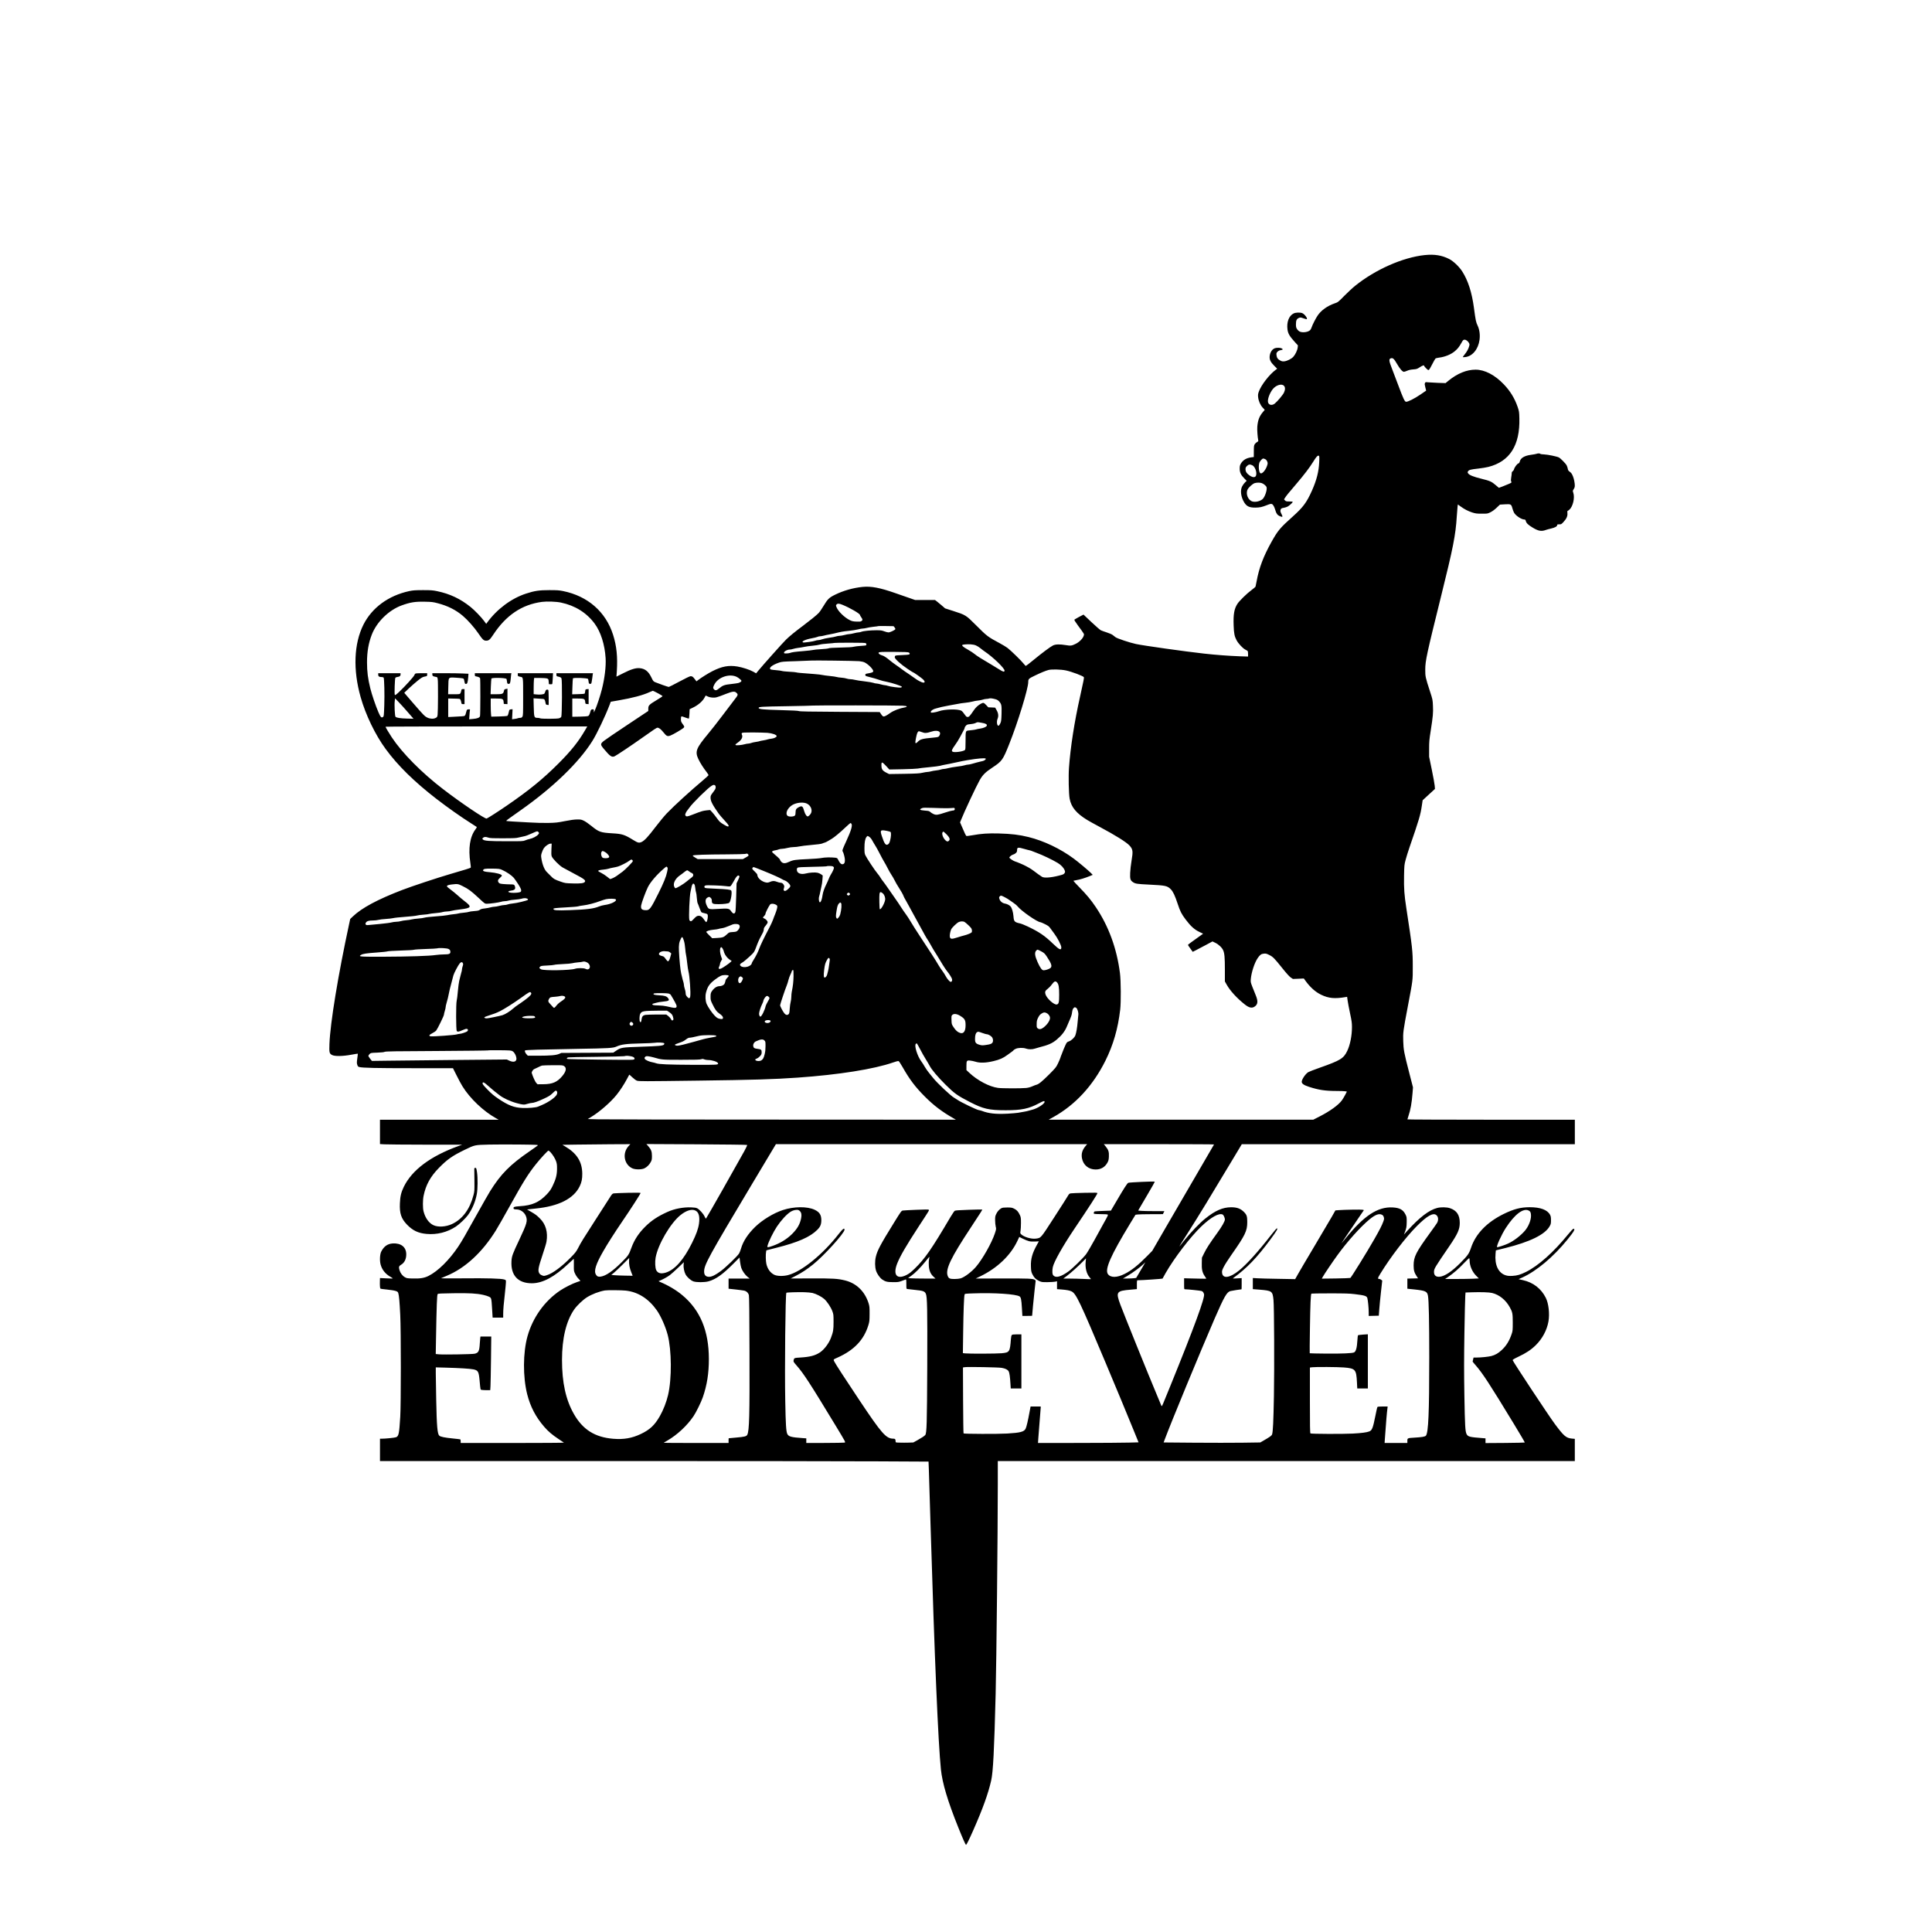 <?xml version="1.0" encoding="UTF-8" standalone="yes"?>
<svg version="1.0" xmlns="http://www.w3.org/2000/svg" width="3600pt" height="3600pt" viewBox="0 0 4500 4500" preserveAspectRatio="xMidYMid meet">
  <g transform="translate(0,4500) scale(0.1,-0.1)" fill="#000000" stroke="none">
    <path d="M33185 39059 c-509 -54 -1148 -335 -1620 -715 -60 -48 -175 -155
-255 -236 -139 -142 -148 -149 -215 -171 -176 -60 -320 -162 -405 -287 -44
-65 -122 -218 -140 -275 -7 -22 -21 -50 -32 -62 -45 -49 -177 -68 -245 -36
-19 9 -47 34 -61 56 -23 35 -27 51 -27 117 0 88 17 123 71 146 31 13 40 12
106 -11 39 -14 73 -23 76 -20 21 21 -52 119 -105 141 -47 20 -150 17 -198 -5
-112 -52 -170 -201 -147 -375 12 -94 49 -157 162 -282 l81 -89 -5 -49 c-7 -63
-54 -162 -101 -215 -45 -50 -143 -99 -210 -107 -40 -4 -59 -1 -94 18 -58 30
-83 65 -89 127 -4 45 -2 53 25 80 21 20 44 31 77 36 50 8 55 22 15 42 -30 16
-118 17 -156 2 -65 -24 -112 -99 -120 -188 -7 -77 22 -137 108 -222 l67 -67
-30 -22 c-154 -114 -344 -359 -399 -516 -17 -47 -20 -72 -15 -122 9 -90 50
-184 106 -246 l48 -52 -45 -54 c-81 -97 -116 -190 -128 -337 -6 -70 6 -244 21
-315 5 -22 1 -29 -24 -42 -17 -9 -41 -30 -54 -48 -21 -30 -23 -43 -24 -168
l-1 -135 -50 -6 c-121 -15 -200 -62 -251 -147 -22 -39 -27 -59 -27 -117 0 -89
28 -149 106 -227 l56 -57 -37 -36 c-21 -21 -51 -60 -66 -89 -52 -95 -32 -255
49 -383 56 -88 119 -117 257 -116 102 1 153 12 270 58 71 28 94 33 114 25 28
-10 56 -59 80 -140 23 -82 50 -118 102 -141 70 -31 79 -21 42 49 -23 46 -29
67 -23 91 8 36 23 46 83 55 24 4 62 16 83 27 40 20 119 94 119 110 0 5 -35 9
-78 9 -71 0 -81 3 -102 25 l-23 24 28 43 c34 52 67 92 264 323 183 215 304
374 388 510 69 113 104 151 129 141 15 -6 16 -21 11 -149 -10 -222 -60 -418
-168 -662 -126 -281 -205 -388 -455 -612 -287 -257 -339 -318 -486 -580 -188
-336 -291 -605 -348 -917 -12 -61 -23 -118 -26 -128 -3 -9 -46 -47 -97 -84
-108 -80 -279 -248 -325 -318 -75 -116 -98 -244 -88 -506 6 -183 20 -252 68
-342 42 -79 145 -189 205 -219 26 -13 51 -28 55 -34 4 -5 8 -36 8 -69 l0 -58
-192 6 c-264 10 -560 32 -828 62 -452 50 -1420 187 -1591 224 -146 31 -441
130 -477 159 -18 14 -49 38 -67 52 -19 15 -81 41 -137 59 -57 18 -119 41 -138
50 -20 10 -118 96 -219 191 l-184 174 -105 -55 c-58 -31 -107 -60 -109 -66 -2
-6 35 -65 83 -130 161 -220 149 -198 135 -243 -18 -61 -100 -144 -182 -185
-94 -47 -122 -51 -232 -32 -144 24 -242 22 -303 -9 -62 -31 -252 -173 -459
-343 -88 -73 -165 -132 -171 -132 -6 0 -31 25 -54 55 -51 66 -293 302 -371
362 -30 23 -110 72 -179 109 -288 155 -296 161 -567 432 -222 223 -234 230
-519 321 l-191 61 -78 68 c-43 37 -95 81 -117 97 l-40 30 -231 0 -232 0 -135
47 c-74 25 -220 76 -325 113 -359 126 -564 165 -765 145 -219 -22 -444 -86
-636 -180 -144 -70 -175 -101 -278 -272 -37 -64 -87 -135 -110 -158 -49 -51
-185 -161 -356 -290 -201 -150 -309 -239 -399 -325 -69 -66 -552 -607 -668
-749 l-31 -39 -65 37 c-87 48 -249 101 -372 122 -202 33 -359 4 -579 -107 -97
-49 -265 -154 -337 -210 l-37 -29 -41 54 c-45 58 -57 66 -99 66 -14 0 -130
-56 -258 -125 -128 -69 -239 -125 -247 -125 -17 0 -247 81 -315 110 -44 20
-50 27 -89 109 -68 142 -148 207 -272 218 -93 9 -203 -25 -384 -117 l-159 -80
9 127 c21 336 -5 590 -88 850 -171 535 -589 899 -1163 1016 -94 19 -143 22
-321 22 -237 0 -346 -16 -543 -81 -344 -112 -679 -363 -907 -677 l-20 -28 -50
68 c-66 90 -221 250 -314 325 -237 191 -482 307 -781 369 -101 21 -141 24
-330 24 -185 -1 -230 -4 -320 -23 -483 -105 -866 -386 -1065 -781 -222 -444
-246 -1050 -65 -1689 117 -414 340 -877 584 -1209 281 -384 663 -759 1181
-1160 258 -199 574 -422 805 -568 69 -43 129 -82 134 -86 4 -4 -8 -28 -28 -54
-132 -174 -173 -444 -120 -789 9 -54 12 -102 7 -106 -10 -10 -149 -53 -483
-150 -291 -85 -892 -284 -1112 -369 -577 -222 -940 -417 -1149 -616 l-62 -59
-24 -111 c-257 -1188 -441 -2309 -460 -2802 -7 -200 -2 -222 61 -256 62 -33
250 -30 449 7 82 15 150 26 151 24 2 -1 -4 -51 -12 -109 -13 -91 -13 -112 -1
-149 11 -35 20 -45 44 -52 75 -21 388 -28 1252 -28 l933 0 86 -171 c47 -95
108 -208 136 -252 174 -282 486 -578 778 -741 l65 -36 -1382 0 -1383 0 0 -283
0 -284 98 -6 c53 -4 484 -7 957 -8 l860 0 -95 -35 c-644 -234 -1075 -556
-1266 -949 -61 -126 -84 -222 -90 -385 -10 -231 30 -352 164 -492 133 -139
263 -201 457 -218 244 -22 481 38 683 171 83 55 219 184 281 267 98 133 176
317 207 493 21 113 23 373 5 497 -15 105 -19 114 -45 110 -16 -2 -21 -9 -19
-33 0 -16 2 -138 3 -270 2 -228 1 -245 -23 -335 -86 -328 -256 -556 -499 -670
-142 -66 -321 -78 -432 -27 -106 49 -191 167 -231 322 -20 78 -20 263 1 363
52 254 157 445 357 650 196 199 311 280 592 417 250 121 235 117 580 126 165
3 490 4 723 1 403 -5 422 -6 405 -23 -10 -9 -94 -70 -188 -134 -458 -315 -669
-528 -920 -930 -38 -60 -176 -303 -308 -540 -267 -481 -354 -631 -437 -755
-209 -311 -471 -569 -689 -678 -98 -50 -202 -66 -380 -60 -116 3 -131 6 -173
31 -57 33 -104 96 -124 165 -21 71 -13 95 39 125 77 45 120 133 119 244 -1
167 -122 263 -316 251 -119 -8 -204 -67 -266 -188 -32 -61 -40 -207 -16 -300
31 -119 107 -218 221 -284 36 -21 65 -41 65 -44 0 -2 -67 -1 -150 3 l-150 7
-2 -69 c-3 -96 2 -167 12 -177 5 -5 74 -15 154 -22 81 -8 170 -22 199 -32 46
-15 54 -22 64 -54 17 -52 30 -200 45 -508 18 -362 18 -2086 0 -2370 -24 -394
-36 -450 -96 -475 -30 -13 -246 -35 -343 -35 l-33 0 0 -260 0 -260 5213 0
c2866 0 5741 -3 6388 -7 l1176 -6 7 -186 c3 -102 22 -703 41 -1336 93 -3076
177 -5035 240 -5647 34 -325 157 -736 405 -1353 104 -259 169 -405 180 -405
12 0 72 121 173 350 217 492 343 841 413 1149 45 196 71 710 104 2016 19 773
50 3763 50 4874 l0 551 6720 0 6720 0 0 259 0 258 -67 6 c-137 13 -188 57
-403 347 -149 202 -966 1438 -977 1478 -3 13 27 31 133 82 177 83 295 161 404
268 155 153 260 350 296 553 31 177 4 421 -62 551 -108 215 -293 358 -531 411
l-103 23 85 38 c332 150 727 481 1053 884 153 188 189 252 142 252 -13 0 -55
-43 -126 -130 -341 -418 -692 -731 -981 -875 -130 -64 -204 -86 -314 -92 -71
-4 -109 -1 -151 11 -178 51 -269 241 -244 508 l7 75 212 52 c587 146 934 317
1042 512 27 48 30 63 30 139 0 68 -5 93 -22 126 -62 116 -227 177 -478 176
-205 0 -368 -43 -600 -156 -393 -193 -655 -464 -763 -790 -47 -139 -75 -178
-257 -361 -194 -193 -355 -300 -470 -312 -88 -9 -135 30 -135 110 0 77 13 98
358 603 195 286 242 391 242 543 0 181 -71 288 -227 340 -76 26 -210 28 -298
6 -190 -48 -413 -219 -699 -535 l-76 -85 21 55 c36 93 41 120 43 240 1 109 -1
118 -29 174 -56 111 -135 154 -296 163 -350 20 -669 -190 -1104 -727 -42 -52
-82 -99 -87 -105 -11 -10 218 330 413 615 l106 155 -31 8 c-32 8 -419 1 -557
-9 l-76 -6 -83 -147 c-46 -80 -228 -389 -405 -686 -177 -297 -350 -591 -385
-654 l-64 -114 -391 7 c-214 3 -436 9 -492 13 l-103 6 0 -130 0 -129 153 -12
c294 -24 307 -33 328 -239 16 -164 22 -1570 10 -2243 -11 -588 -22 -824 -42
-887 -10 -33 -46 -58 -214 -155 l-61 -35 -416 -6 c-229 -3 -735 -3 -1126 0
l-710 6 21 56 c151 407 827 2043 1166 2826 225 517 285 622 369 644 28 8 239
41 259 41 2 0 3 59 3 131 l0 130 -107 -6 c-106 -6 -107 -5 -83 12 306 221 543
466 855 888 154 209 187 266 153 264 -7 0 -69 -73 -138 -161 -294 -378 -561
-674 -740 -819 -219 -178 -384 -199 -397 -52 -4 42 1 59 41 138 25 50 103 171
172 270 328 468 374 563 374 772 0 127 -11 165 -68 225 -81 86 -166 119 -307
119 -197 -1 -370 -76 -605 -265 -120 -95 -335 -319 -469 -486 -179 -224 -183
-236 56 140 272 428 528 848 1088 1783 l178 297 3878 0 3879 0 0 285 0 285
-1950 0 c-1072 0 -1950 4 -1950 8 0 5 11 40 24 78 50 149 77 297 96 538 l10
130 -89 345 c-118 456 -132 529 -138 731 -7 199 -2 236 107 810 121 639 115
593 115 930 0 356 -8 431 -149 1352 -49 319 -59 461 -54 758 5 248 6 258 37
375 17 66 59 199 92 295 219 633 255 753 286 970 l18 121 143 132 144 132 -6
74 c-3 41 -34 210 -68 375 l-62 301 0 185 c0 164 4 212 37 420 53 341 60 415
52 580 -6 143 -7 148 -70 340 -105 323 -110 345 -109 505 0 204 35 364 364
1690 286 1151 343 1438 370 1875 6 96 14 199 18 228 l7 53 63 -46 c89 -65 174
-109 272 -141 75 -24 101 -28 220 -28 134 -1 136 -1 204 33 44 21 97 60 145
106 l76 72 117 7 c139 8 147 3 173 -91 8 -32 25 -77 37 -100 34 -69 172 -162
240 -163 23 0 29 -6 37 -38 14 -49 56 -89 161 -152 134 -81 204 -92 312 -51
15 6 69 20 119 32 93 22 139 49 139 83 0 12 11 15 46 14 45 -2 49 0 99 53 72
78 99 139 92 206 -3 29 -2 53 3 53 5 0 23 12 40 26 85 72 134 279 94 397 -15
45 -15 47 10 84 30 44 33 86 12 196 -14 70 -42 144 -69 177 -7 9 -26 26 -43
38 -23 16 -33 32 -38 63 -4 22 -15 58 -26 79 -21 42 -141 164 -181 185 -45 24
-261 68 -343 71 -43 1 -83 7 -89 13 -14 14 -58 14 -93 0 -16 -5 -74 -16 -130
-23 -146 -20 -235 -73 -255 -151 -8 -31 -17 -44 -38 -51 -30 -12 -89 -94 -98
-136 -3 -15 -16 -34 -29 -43 -16 -10 -24 -25 -24 -45 0 -16 -5 -61 -12 -99 -9
-54 -9 -76 0 -96 12 -25 11 -26 -51 -54 -34 -15 -101 -43 -149 -61 l-87 -32
-72 61 c-97 84 -137 102 -334 150 -186 46 -284 85 -310 125 -16 24 -16 28 -1
51 21 31 61 42 236 61 80 9 186 26 236 39 498 126 738 503 722 1132 -4 150 -6
163 -40 265 -69 200 -171 368 -322 526 -209 219 -445 342 -658 342 -208 0
-424 -88 -631 -257 l-68 -56 -182 6 c-100 4 -205 10 -234 13 -49 6 -53 5 -64
-18 -9 -20 -7 -41 9 -101 l19 -75 -134 -92 c-137 -94 -297 -174 -336 -168 -30
4 -65 78 -177 378 -51 135 -119 314 -151 398 -69 176 -74 220 -26 236 47 17
75 -8 145 -129 65 -114 127 -185 161 -185 11 0 44 11 74 24 36 17 81 27 141
32 81 6 92 10 154 50 62 41 102 55 102 35 0 -17 82 -101 100 -101 14 0 36 34
84 128 36 71 72 134 80 141 8 7 48 17 88 22 132 16 273 74 359 146 68 57 104
102 153 189 37 69 47 79 73 82 35 4 85 -33 109 -79 12 -24 13 -37 3 -71 -16
-62 -53 -130 -104 -192 -25 -31 -45 -59 -45 -62 0 -4 25 -4 55 -1 168 17 305
181 335 400 16 118 0 240 -44 333 -39 82 -46 115 -86 414 -48 361 -138 639
-275 852 -71 109 -202 234 -300 285 -170 87 -345 116 -570 92z m-3280 -3044
c33 -32 33 -92 1 -160 -25 -53 -149 -201 -212 -253 -67 -55 -146 -38 -160 34
-13 68 42 215 113 302 76 93 204 132 258 77z m-434 -1711 c36 -18 62 -73 53
-112 -26 -122 -127 -247 -170 -212 -32 27 -45 156 -23 235 12 43 67 105 93
105 10 0 31 -7 47 -16z m-305 -140 c90 -43 133 -246 59 -274 -30 -12 -76 3
-128 41 -60 43 -87 86 -87 137 0 37 6 50 34 78 38 38 69 43 122 18z m217 -415
c42 -11 105 -62 117 -94 21 -56 -38 -234 -93 -281 -61 -51 -161 -74 -234 -55
-103 28 -164 180 -114 280 27 53 122 137 168 149 51 13 110 14 156 1z m-19193
-2798 c239 -62 426 -156 591 -296 115 -98 267 -270 359 -405 101 -149 127
-173 183 -173 61 0 88 22 163 136 299 456 669 706 1139 768 113 15 333 7 440
-16 332 -70 597 -236 786 -491 142 -192 236 -490 255 -804 11 -194 -21 -463
-87 -725 -37 -147 -118 -392 -158 -477 l-29 -63 -1 38 c-1 37 -2 38 -33 35
-31 -3 -34 -7 -53 -73 -16 -53 -27 -73 -46 -82 -14 -7 -92 -13 -197 -15 l-172
-3 0 213 0 212 123 0 c154 0 170 -7 177 -75 5 -49 5 -50 43 -53 l37 -3 0 176
0 176 -37 -3 c-37 -3 -38 -4 -43 -50 -3 -26 -9 -51 -14 -55 -4 -4 -71 -10
-148 -11 l-141 -4 6 180 c3 100 8 186 12 191 12 21 329 10 351 -12 3 -3 9 -30
13 -59 5 -48 8 -53 33 -56 24 -3 28 1 37 35 5 21 12 65 16 98 3 33 8 72 11 88
l6 27 -426 0 -426 0 0 -35 c0 -30 4 -35 28 -41 61 -13 78 -22 90 -45 18 -34
13 -864 -5 -896 -7 -12 -29 -27 -48 -33 -46 -15 -415 -16 -444 -1 -11 6 -40
11 -65 11 -74 0 -78 13 -84 253 l-5 202 99 -6 c55 -4 108 -8 119 -8 35 -2 47
-17 58 -77 11 -56 13 -59 45 -62 l32 -3 0 168 c0 92 -4 174 -9 181 -4 8 -19
12 -32 10 -18 -2 -27 -13 -37 -42 -7 -22 -17 -45 -23 -52 -15 -18 -108 -28
-184 -19 l-65 7 0 142 c0 79 3 164 6 190 l7 46 131 -1 c74 0 146 -5 166 -12
34 -12 35 -14 40 -72 l5 -60 38 -3 c24 -2 39 1 41 10 3 7 7 66 11 131 l6 117
-411 0 -410 0 0 -34 c0 -36 2 -38 67 -51 60 -12 58 1 58 -469 0 -397 -1 -434
-18 -459 -13 -21 -25 -27 -53 -27 -19 0 -43 -4 -52 -9 -9 -5 -44 -12 -76 -16
l-59 -8 6 117 6 117 -37 -3 c-32 -3 -37 -7 -45 -38 -22 -93 -28 -108 -45 -116
-9 -4 -96 -9 -193 -12 l-176 -4 -6 54 c-4 29 -7 124 -7 211 l0 157 123 0 c154
0 170 -7 177 -75 l5 -50 43 -3 42 -3 0 180 0 181 -32 -7 c-42 -8 -41 -7 -53
-56 -15 -59 -36 -67 -184 -67 l-124 0 6 174 c4 96 10 181 13 190 10 27 324 20
351 -7 3 -3 8 -30 12 -59 5 -48 8 -53 33 -56 36 -4 44 15 53 113 3 44 9 92 11
108 l6 27 -426 0 -426 0 0 -35 c0 -32 3 -35 38 -41 42 -8 73 -22 84 -38 10
-14 8 -852 -1 -886 -10 -36 -63 -57 -164 -65 l-89 -8 7 94 c3 52 8 104 11 117
4 21 2 23 -33 20 -36 -3 -38 -5 -51 -53 -28 -105 -25 -103 -105 -109 -40 -3
-127 -8 -194 -11 l-123 -6 0 216 0 216 137 -3 c135 -3 137 -3 150 -28 7 -14
15 -42 18 -62 6 -35 8 -38 40 -38 l35 0 0 175 0 175 -35 0 c-32 0 -35 -3 -41
-37 -3 -21 -13 -48 -20 -60 -14 -22 -20 -23 -150 -23 l-136 0 4 174 c4 229 -2
221 163 212 66 -4 138 -10 160 -14 36 -7 40 -10 47 -47 16 -83 17 -85 43 -85
29 0 40 34 51 156 l6 81 -128 6 c-71 4 -261 7 -421 7 l-293 0 0 -30 c0 -33 15
-44 77 -55 41 -6 41 -7 49 -58 10 -66 7 -754 -3 -826 -7 -48 -12 -56 -43 -72
-49 -27 -127 -25 -192 5 -63 28 -93 59 -349 355 l-193 224 103 99 c57 54 151
136 209 183 91 73 113 86 164 96 57 11 58 12 58 45 l0 34 -122 0 c-68 0 -132
-3 -144 -6 -11 -3 -26 -20 -32 -38 -14 -38 -218 -263 -352 -389 -80 -74 -96
-85 -104 -70 -12 22 0 382 14 398 6 7 28 15 51 18 51 7 69 22 69 58 l0 29
-260 0 -260 0 0 -35 c0 -40 23 -55 85 -55 19 0 37 -6 41 -12 15 -24 24 -397
15 -647 -8 -231 -10 -256 -27 -268 -41 -30 -56 -14 -111 112 -61 141 -152 408
-187 550 -56 227 -77 389 -77 608 0 242 35 449 111 645 114 295 396 572 696
681 201 73 314 91 539 86 160 -3 193 -7 295 -34z m9430 -37 c178 -72 410 -207
410 -238 0 -7 14 -32 30 -54 36 -51 37 -67 5 -88 -19 -13 -44 -15 -117 -12
-77 3 -103 9 -151 32 -126 61 -276 207 -313 304 -16 40 -16 43 1 62 24 27 59
25 135 -6z m1216 -527 c13 -15 21 -34 18 -42 -9 -21 -122 -75 -159 -75 -18 0
-63 11 -99 25 -57 21 -83 25 -180 25 -143 0 -309 -17 -354 -36 -19 -7 -49 -14
-66 -14 -18 0 -66 -9 -107 -20 -41 -11 -90 -20 -109 -20 -19 0 -68 -9 -109
-20 -41 -11 -94 -20 -117 -20 -23 0 -60 -7 -83 -15 -23 -8 -94 -22 -158 -30
-64 -9 -138 -25 -165 -36 -27 -10 -66 -19 -87 -19 -21 0 -54 -6 -72 -14 -42
-17 -262 -48 -284 -40 -50 20 54 70 198 96 61 11 124 26 139 34 15 8 42 14 60
14 19 0 61 7 93 16 33 9 83 20 110 24 28 4 82 15 120 24 163 40 204 48 343 62
81 8 179 24 218 34 38 11 88 20 110 20 22 0 63 7 90 14 27 8 99 20 159 27 61
6 112 13 115 16 2 2 83 3 178 1 l174 -3 24 -28z m-668 -369 c16 -16 15 -45 -1
-51 -8 -3 -65 -8 -128 -12 -63 -4 -134 -13 -159 -20 -30 -9 -131 -15 -301 -18
-178 -4 -264 -9 -280 -18 -14 -7 -88 -15 -174 -20 -82 -4 -166 -12 -185 -18
-19 -6 -120 -17 -225 -26 -199 -16 -271 -26 -318 -44 -16 -6 -53 -11 -83 -11
-52 0 -55 2 -52 23 4 28 78 67 130 67 20 0 58 7 84 16 26 9 79 19 118 24 39 4
103 15 141 23 39 9 126 21 194 27 69 6 143 18 165 26 23 8 108 19 190 24 82 6
152 12 154 15 3 3 166 5 362 5 263 0 359 -3 368 -12z m2567 -53 c28 -12 75
-42 105 -67 30 -25 71 -56 91 -69 200 -134 475 -400 467 -452 -5 -35 -36 -26
-134 37 -49 32 -126 79 -170 104 -200 116 -351 210 -393 248 -25 22 -97 69
-159 104 -104 58 -144 92 -127 108 11 11 116 19 195 14 48 -3 93 -12 125 -27z
m-1567 -163 c26 -15 29 -37 5 -47 -10 -5 -81 -10 -158 -13 -77 -2 -148 -8
-157 -13 -11 -6 -18 -21 -18 -37 0 -38 140 -165 297 -270 67 -45 125 -82 129
-82 16 0 202 -132 238 -168 42 -44 43 -72 4 -72 -35 0 -136 52 -203 104 -33
25 -96 69 -140 98 -44 28 -114 76 -155 107 -41 32 -104 77 -140 101 -36 24
-99 71 -140 105 -94 78 -146 111 -197 124 -44 12 -82 46 -67 60 17 17 60 19
369 17 229 -1 316 -5 333 -14z m-1156 -202 c55 -6 102 -16 130 -31 85 -43 198
-158 198 -202 0 -23 -30 -36 -113 -50 -67 -11 -72 -14 -72 -37 0 -21 7 -26 50
-37 110 -27 233 -62 285 -82 30 -12 105 -31 165 -42 120 -23 347 -97 352 -116
2 -6 -9 -14 -24 -17 -36 -8 -247 19 -303 39 -23 8 -54 15 -69 15 -14 0 -58 9
-96 20 -38 11 -85 20 -103 20 -18 0 -49 7 -69 15 -20 8 -113 24 -207 35 -94
11 -196 26 -226 35 -30 8 -77 15 -105 15 -27 1 -68 7 -90 16 -22 8 -76 17
-120 20 -44 3 -93 10 -110 16 -16 6 -88 16 -160 23 -71 7 -148 17 -170 23 -22
6 -105 16 -185 22 -337 25 -402 31 -423 39 -12 5 -87 11 -166 15 -79 4 -156
12 -170 18 -14 5 -73 14 -131 18 -58 5 -113 11 -122 15 -70 27 18 104 185 161
67 23 93 25 397 34 179 6 334 12 345 14 36 7 1038 -6 1127 -14z m4812 -215
c136 -28 412 -132 422 -159 6 -16 -8 -86 -89 -451 -131 -581 -224 -1179 -258
-1653 -15 -204 -6 -615 15 -725 37 -198 157 -342 411 -497 39 -24 167 -95 285
-158 375 -200 625 -357 698 -436 80 -88 86 -132 47 -361 -14 -83 -28 -206 -31
-275 -6 -143 4 -177 65 -217 56 -38 95 -44 386 -58 374 -18 414 -27 495 -108
53 -54 96 -145 159 -335 61 -183 87 -236 190 -373 112 -149 203 -232 314 -284
l90 -43 -68 -49 c-216 -153 -285 -205 -285 -212 0 -5 25 -43 56 -85 l55 -76
72 36 c40 20 143 74 230 121 l158 85 64 -31 c76 -35 158 -112 185 -175 31 -70
40 -164 40 -453 l0 -273 43 -76 c76 -137 235 -312 415 -455 102 -82 170 -98
233 -56 79 52 86 126 25 272 -21 50 -56 137 -78 195 -38 99 -40 109 -34 178
14 156 87 378 159 484 53 78 83 100 147 106 44 4 61 0 123 -31 88 -44 116 -72
304 -307 100 -125 165 -196 198 -219 l50 -33 127 5 127 6 37 -52 c112 -155
235 -264 369 -328 173 -83 315 -96 566 -53 l36 6 12 -86 c6 -48 32 -181 56
-296 38 -177 45 -226 45 -322 0 -199 -42 -413 -109 -554 -85 -178 -157 -222
-635 -391 -133 -47 -256 -94 -273 -105 -66 -40 -153 -169 -153 -226 0 -43 53
-79 171 -117 227 -73 370 -95 643 -96 88 0 178 -3 200 -7 l38 -7 -40 -77 c-22
-43 -57 -100 -77 -128 -81 -110 -279 -253 -523 -377 l-143 -73 -3082 0 -3082
0 108 60 c511 284 925 732 1215 1315 183 368 292 745 344 1190 20 173 17 677
-6 850 -74 576 -263 1092 -562 1536 -112 167 -211 286 -378 457 -82 84 -147
154 -145 157 3 2 35 9 72 15 79 12 202 50 305 92 l74 31 -44 45 c-53 54 -295
258 -399 334 -314 232 -697 414 -1054 502 -214 53 -398 75 -690 83 -247 7
-410 -4 -617 -42 -102 -18 -136 -21 -145 -12 -7 7 -41 79 -76 162 l-65 150 19
48 c76 192 353 785 436 932 72 127 132 187 298 297 224 148 244 176 391 545
200 500 444 1295 444 1446 0 72 10 82 152 150 150 72 242 110 320 132 67 19
287 14 402 -10z m-7670 -148 c47 -22 116 -79 116 -96 0 -16 -36 -39 -75 -50
-22 -5 -87 -15 -145 -21 -176 -19 -213 -32 -295 -100 -65 -53 -89 -59 -121
-29 -32 30 -30 49 8 121 88 165 343 252 512 175z m-1830 -384 c59 -32 107 -62
108 -68 0 -5 -62 -47 -138 -92 -174 -104 -194 -125 -194 -198 l0 -55 -487
-324 c-269 -178 -515 -346 -548 -373 -85 -69 -85 -86 1 -188 144 -172 183
-198 248 -171 40 17 398 256 631 422 292 207 348 244 369 244 36 0 82 -36 141
-110 70 -88 92 -98 161 -72 61 22 283 153 309 182 20 22 18 27 -30 94 -30 42
-35 56 -35 106 0 39 4 60 13 63 7 3 48 -9 90 -26 43 -16 80 -27 83 -24 3 3 9
54 12 112 l5 106 71 34 c128 60 235 154 281 245 10 19 19 36 20 38 2 2 23 -7
47 -19 28 -14 68 -24 113 -27 76 -5 98 1 320 88 140 55 196 62 231 29 53 -49
53 -49 -54 -187 -54 -70 -180 -235 -279 -367 -99 -132 -242 -314 -318 -405
-282 -339 -311 -415 -228 -591 42 -89 113 -201 193 -304 26 -33 45 -66 43 -72
-3 -7 -59 -58 -126 -115 -305 -257 -668 -588 -845 -772 -60 -63 -178 -205
-262 -316 -173 -228 -260 -322 -327 -352 -60 -26 -85 -20 -192 46 -202 125
-258 143 -483 156 -283 17 -318 30 -498 176 -58 47 -134 100 -170 117 -59 28
-72 31 -160 30 -66 -1 -153 -13 -285 -39 -173 -34 -208 -38 -391 -42 -120 -2
-298 3 -445 12 -134 9 -308 19 -386 22 -79 4 -143 11 -143 15 0 4 46 41 103
80 56 40 163 115 237 168 745 524 1352 1109 1664 1606 108 170 303 580 404
845 l28 75 183 32 c322 55 572 122 721 192 36 16 70 30 76 31 6 0 59 -26 118
-57z m7862 -139 c37 -10 62 -25 87 -53 54 -60 60 -91 55 -285 -4 -142 -8 -179
-25 -216 -11 -25 -27 -51 -35 -58 -40 -33 -64 81 -33 155 26 62 20 128 -20
198 l-35 63 -80 4 -80 3 -50 53 c-55 57 -65 60 -113 36 -72 -37 -130 -89 -179
-163 -85 -126 -108 -151 -139 -151 -19 0 -34 9 -46 26 -60 85 -82 110 -107
123 -84 40 -377 33 -511 -13 -38 -14 -98 -28 -132 -32 -60 -6 -63 -5 -63 15 0
27 60 67 125 81 28 7 64 16 80 21 17 6 64 17 105 24 41 8 95 19 120 24 25 6
74 14 110 20 36 5 83 14 105 19 22 6 90 16 150 22 61 6 139 19 175 29 36 11
94 21 130 24 36 3 85 13 109 21 24 9 62 16 85 17 22 0 50 4 61 9 23 10 78 5
151 -16z m-13678 -313 l124 -142 -154 4 c-152 4 -241 18 -266 42 -16 15 -29
280 -17 370 l7 60 92 -96 c50 -52 147 -159 214 -238z m11515 162 c70 -4 97
-10 97 -19 0 -7 -17 -16 -37 -19 -125 -21 -268 -75 -347 -131 -85 -61 -134
-86 -159 -82 -13 2 -35 23 -54 53 l-33 50 -928 5 c-716 4 -933 8 -955 18 -20
8 -147 15 -420 22 -413 11 -517 21 -517 51 0 27 63 31 653 40 336 6 613 12
616 15 7 7 1975 5 2084 -3z m1841 -398 c95 -15 132 -36 120 -69 -10 -26 -76
-55 -152 -66 -38 -5 -81 -14 -94 -19 -13 -5 -55 -12 -93 -16 -39 -3 -82 -9
-98 -11 -55 -11 -57 -17 -57 -238 0 -166 -3 -206 -15 -216 -44 -36 -254 -64
-289 -37 -17 12 -18 18 -7 48 6 18 36 65 66 105 30 39 85 127 121 195 37 68
75 140 85 159 11 19 19 42 19 51 0 9 12 30 28 46 24 26 36 30 102 36 43 3 94
14 120 26 54 25 37 24 144 6z m-9234 -169 c-153 -266 -326 -483 -620 -777
-359 -360 -686 -627 -1205 -983 -187 -129 -438 -290 -470 -302 -36 -14 -599
366 -1013 684 -499 382 -953 841 -1196 1207 -70 106 -146 235 -146 248 0 4
1057 7 2350 7 l2349 0 -49 -84z m8252 -43 c23 -23 19 -62 -10 -100 -15 -20
-32 -24 -127 -33 -269 -25 -312 -37 -374 -104 -28 -30 -51 -34 -51 -8 0 37 29
181 44 216 8 20 22 39 31 42 8 4 41 -4 73 -17 70 -29 114 -28 212 6 91 31 170
30 202 -2z m-4005 -22 c110 -9 213 -46 213 -76 0 -24 -58 -53 -119 -60 -31 -3
-69 -10 -86 -16 -16 -7 -64 -17 -106 -24 -41 -6 -80 -15 -86 -18 -6 -4 -45
-12 -87 -18 -42 -5 -92 -17 -111 -25 -19 -7 -50 -14 -68 -14 -19 0 -56 -7 -83
-15 -27 -9 -86 -18 -131 -22 -103 -7 -109 6 -27 62 89 62 123 130 93 186 -7
15 -7 24 2 35 9 11 55 14 253 14 132 -1 287 -5 343 -9z m5081 -600 c17 -10
-28 -49 -67 -57 -14 -3 -42 -9 -61 -14 -19 -5 -55 -14 -80 -20 -25 -7 -74 -20
-110 -31 -36 -11 -79 -19 -96 -19 -17 0 -51 -7 -75 -15 -24 -9 -105 -23 -179
-31 -74 -9 -165 -25 -202 -35 -36 -10 -82 -19 -101 -19 -19 0 -52 -6 -74 -14
-22 -8 -71 -17 -109 -21 -38 -4 -91 -13 -118 -21 -27 -8 -65 -14 -84 -14 -19
0 -71 -9 -116 -19 -68 -16 -136 -20 -429 -25 l-349 -5 -56 28 c-101 52 -122
83 -122 182 0 81 15 78 109 -22 l75 -82 311 6 c170 4 328 11 350 16 22 6 139
20 260 31 121 11 240 27 265 34 25 8 74 19 110 25 36 6 83 15 105 20 22 5 64
15 93 20 28 6 76 16 105 22 28 5 70 15 92 20 22 5 81 16 130 24 251 41 397 53
423 36z m-6307 -621 c22 -12 26 -59 7 -93 -6 -12 -33 -50 -60 -85 -42 -55 -48
-69 -48 -110 0 -80 42 -163 189 -372 22 -30 84 -103 140 -163 97 -104 114
-137 72 -137 -22 0 -149 74 -184 108 -16 15 -53 61 -82 102 -29 41 -74 97 -99
124 l-45 49 -77 -7 c-42 -4 -95 -14 -118 -22 -23 -9 -50 -18 -61 -21 -11 -2
-33 -11 -50 -18 -16 -8 -75 -30 -131 -50 -84 -31 -105 -35 -123 -26 -11 7 -21
21 -21 32 0 24 25 76 50 104 10 11 30 38 45 60 70 105 445 473 524 515 43 23
46 23 72 10z m2147 -429 c97 -50 136 -169 79 -244 -15 -20 -37 -42 -49 -48
-19 -10 -25 -8 -50 19 -15 18 -35 58 -43 89 -36 130 -53 142 -133 101 -56 -29
-72 -56 -72 -124 0 -68 -15 -85 -78 -92 -92 -8 -132 14 -132 76 0 76 82 175
177 213 103 42 230 46 301 10z m3232 -106 c47 0 112 2 145 5 57 5 60 4 63 -19
4 -28 -12 -41 -54 -41 -17 0 -92 -20 -166 -45 -178 -59 -211 -63 -274 -36 -27
12 -61 34 -76 48 -23 22 -38 26 -120 32 -127 10 -146 25 -74 57 25 12 71 13
251 7 121 -5 258 -8 305 -8z m-2202 -357 c35 -35 0 -157 -118 -413 -88 -191
-98 -219 -80 -240 7 -8 21 -47 31 -87 35 -131 20 -208 -40 -208 -33 0 -60 27
-94 96 -25 50 -27 51 -79 57 -92 11 -244 8 -317 -8 -38 -8 -179 -19 -313 -25
-292 -13 -345 -20 -434 -62 -91 -43 -141 -44 -183 -4 -17 17 -31 38 -31 47 0
10 -25 39 -56 66 -31 26 -75 65 -98 86 -39 35 -40 38 -22 52 10 8 39 17 65 20
25 3 61 13 79 21 18 7 54 14 81 14 26 0 81 9 122 20 41 11 106 20 144 20 39 0
99 7 134 15 36 9 162 24 280 34 138 12 229 24 251 34 19 9 46 18 60 21 14 3
52 22 85 42 33 20 69 42 80 48 49 27 198 150 306 254 65 61 122 112 127 112 4
0 13 -5 20 -12z m835 -172 c37 -7 73 -18 80 -25 17 -17 12 -111 -10 -195 -13
-51 -25 -74 -44 -89 -55 -40 -88 2 -150 190 -45 139 -34 150 124 119z m-8116
-32 c12 -19 11 -25 -13 -53 -33 -39 -126 -88 -196 -102 -29 -6 -75 -20 -103
-32 -49 -21 -60 -22 -445 -21 -406 1 -506 8 -541 40 -18 16 -18 19 -3 35 25
28 65 32 120 12 43 -16 86 -18 349 -18 250 0 310 3 360 17 33 9 88 21 123 27
39 6 108 31 180 65 64 30 125 54 136 53 10 -1 25 -12 33 -23z m9500 -48 c81
-83 92 -127 40 -160 -53 -34 -163 129 -136 202 5 12 14 22 21 22 7 0 40 -29
75 -64z m-1796 -60 c21 -15 49 -49 69 -88 19 -34 51 -90 73 -123 21 -33 64
-112 96 -175 32 -63 76 -145 99 -183 23 -37 63 -109 88 -160 25 -50 63 -117
84 -148 22 -31 57 -93 80 -138 22 -45 59 -110 83 -145 56 -86 113 -185 122
-216 4 -14 29 -61 55 -105 26 -44 58 -102 72 -130 13 -27 54 -102 90 -165 36
-63 99 -178 140 -255 112 -208 178 -326 203 -360 12 -16 48 -77 80 -135 32
-58 74 -130 95 -160 20 -30 48 -75 62 -100 62 -109 176 -289 209 -330 63 -78
119 -166 125 -199 7 -33 -8 -61 -32 -61 -22 0 -84 71 -115 131 -15 31 -50 85
-77 121 -27 35 -67 95 -89 133 -62 108 -223 359 -443 690 -80 121 -173 268
-206 325 -34 58 -85 137 -115 177 -30 39 -80 113 -113 165 -32 51 -94 143
-137 203 -43 61 -115 164 -160 230 -45 66 -99 140 -119 165 -21 25 -49 65 -63
90 -14 25 -47 70 -73 100 -56 65 -248 355 -278 420 -18 38 -21 64 -21 170 0
135 15 214 47 255 24 31 25 31 69 1z m-7407 -284 c-5 -91 -3 -139 6 -166 18
-54 172 -212 255 -261 38 -22 162 -89 278 -150 218 -114 263 -148 241 -183
-22 -34 -89 -44 -279 -39 -176 5 -182 6 -283 41 -141 49 -169 65 -228 127 -28
30 -67 69 -88 88 -62 54 -112 176 -136 326 -10 62 -9 77 10 135 11 36 33 83
48 105 35 50 115 105 153 105 l29 0 -6 -128z m11021 3 c44 -13 96 -27 115 -30
19 -4 49 -13 65 -21 17 -7 61 -24 98 -38 145 -54 357 -155 491 -234 82 -49
145 -117 167 -180 9 -27 8 -37 -5 -58 -19 -28 -32 -34 -131 -59 -192 -49 -348
-59 -396 -27 -53 34 -125 86 -184 132 -33 26 -85 60 -115 77 -30 16 -68 37
-85 46 -47 26 -207 93 -239 101 -39 10 -136 74 -136 91 0 19 58 65 92 72 16 3
42 18 58 33 24 22 30 37 30 69 0 68 21 71 175 26z m-9779 -67 c45 -21 104 -86
104 -114 0 -7 -9 -18 -19 -24 -25 -13 -107 -13 -131 0 -36 20 -53 116 -24 144
19 20 15 20 70 -6z m3338 -57 c23 -26 17 -34 -58 -76 l-63 -35 -526 0 -526 0
-61 36 c-46 27 -59 39 -51 47 15 15 292 25 786 27 220 1 414 6 430 10 47 12
51 11 69 -9z m-2696 -133 c7 -7 12 -18 12 -25 0 -19 -170 -193 -236 -243 -138
-103 -163 -120 -222 -149 -34 -18 -68 -28 -75 -24 -7 4 -38 29 -70 55 -33 27
-90 64 -127 83 -38 19 -71 39 -75 44 -10 17 27 28 115 36 46 4 102 14 123 21
21 8 69 19 105 25 37 6 90 18 117 26 63 20 210 94 261 133 43 33 54 36 72 18z
m4671 -148 c10 -5 21 -16 24 -24 7 -18 -24 -92 -68 -161 -17 -28 -42 -76 -53
-108 -12 -31 -35 -84 -52 -117 -48 -95 -81 -190 -91 -258 -22 -162 -73 -226
-86 -109 -3 25 0 60 7 79 7 18 18 67 26 108 7 41 20 100 28 130 9 30 19 98 22
151 l7 96 -34 26 c-19 14 -56 31 -82 38 -59 14 -187 7 -276 -16 -119 -31 -211
6 -211 86 0 29 5 41 23 51 15 8 118 14 344 18 177 3 325 9 329 13 11 10 122 9
143 -3z m-3860 -127 c-22 -112 -81 -256 -204 -503 -174 -349 -204 -390 -284
-390 -102 0 -130 27 -117 113 9 58 107 324 156 423 58 117 202 285 364 426 69
60 70 60 86 40 16 -19 16 -26 -1 -109z m2276 9 c165 -66 354 -151 393 -176 20
-13 54 -29 76 -36 43 -14 113 -80 122 -117 5 -19 -1 -33 -30 -62 -55 -56 -89
-73 -111 -57 -17 12 -17 18 -6 58 11 39 11 50 -3 76 -18 36 -44 52 -80 52 -14
0 -48 9 -76 20 -65 26 -106 25 -165 -1 -35 -16 -58 -19 -87 -15 -104 17 -208
106 -208 178 0 14 -21 42 -60 78 -64 59 -69 70 -45 94 17 16 -2 22 280 -92z
m-6115 34 c102 -46 221 -128 267 -182 23 -28 71 -97 107 -154 63 -99 76 -138
58 -168 -19 -30 -239 -39 -283 -12 -22 14 1 29 56 36 70 9 95 27 95 67 0 18
-7 43 -16 55 -13 20 -24 22 -97 23 -45 0 -120 4 -166 8 -70 7 -88 12 -103 31
-31 38 -23 71 27 113 25 21 45 45 45 53 0 30 -132 66 -285 79 -112 9 -157 22
-153 43 7 36 46 43 218 40 158 -3 168 -4 230 -32z m4355 -36 c21 -16 43 -30
50 -30 6 0 20 -9 30 -20 25 -28 12 -64 -33 -95 -20 -14 -66 -50 -102 -81 -73
-63 -245 -166 -269 -162 -8 2 -21 20 -29 40 -29 77 30 189 139 262 25 17 70
50 98 74 29 23 59 42 66 42 7 0 29 -13 50 -30z m1164 -104 c9 -10 3 -31 -26
-92 l-37 -78 -9 -320 c-5 -177 -13 -333 -19 -348 -20 -52 -54 -46 -98 17 -45
66 -67 70 -296 55 -218 -14 -228 -11 -264 60 -51 100 -47 176 11 205 38 20 46
19 74 -10 18 -18 25 -35 25 -65 0 -69 20 -80 153 -80 124 0 236 15 253 33 38
40 71 245 46 284 -14 22 -107 32 -362 43 -206 8 -247 12 -257 26 -16 22 -6 43
25 51 36 9 383 -4 470 -17 41 -7 84 -9 96 -6 16 4 37 33 72 96 76 142 114 181
143 146z m-1047 -193 c10 -11 19 -49 23 -93 4 -41 12 -84 17 -94 6 -11 14 -68
18 -127 5 -58 13 -115 19 -125 6 -11 25 -57 41 -104 17 -47 37 -93 44 -103 8
-11 37 -21 72 -27 36 -6 64 -17 72 -27 23 -31 -5 -189 -32 -180 -6 2 -29 30
-51 63 -43 62 -73 84 -118 84 -41 0 -65 -16 -122 -78 -41 -44 -55 -53 -72 -48
-11 4 -24 17 -27 29 -17 65 4 561 28 657 8 30 17 75 21 100 7 46 29 90 44 90
4 0 15 -8 23 -17z m-5397 -42 c136 -67 198 -113 370 -273 146 -137 148 -138
194 -138 74 0 276 28 326 44 25 9 67 16 94 16 27 0 66 6 88 14 22 8 89 17 149
21 60 4 126 14 148 21 21 8 57 14 80 14 49 0 87 -22 70 -40 -18 -18 -262 -77
-352 -84 -46 -4 -98 -14 -117 -22 -19 -8 -54 -14 -78 -14 -24 0 -77 -9 -118
-20 -41 -11 -92 -20 -115 -20 -22 0 -64 -7 -94 -16 -29 -9 -89 -19 -132 -24
-59 -6 -88 -14 -111 -31 -26 -19 -50 -24 -133 -30 -56 -4 -111 -12 -122 -18
-11 -6 -67 -15 -124 -20 -57 -5 -114 -13 -128 -19 -14 -5 -61 -12 -105 -16
-44 -4 -109 -14 -145 -22 -36 -8 -160 -21 -277 -29 -116 -8 -231 -21 -255 -29
-23 -8 -90 -17 -148 -21 -58 -4 -125 -13 -150 -20 -25 -7 -81 -16 -125 -19
-44 -3 -102 -13 -129 -21 -27 -8 -74 -15 -105 -15 -31 0 -81 -7 -111 -15 -30
-9 -148 -24 -261 -35 -114 -10 -233 -22 -266 -25 -48 -6 -61 -4 -72 9 -12 14
-12 21 0 43 20 38 66 53 162 53 46 0 105 6 131 14 26 8 102 17 169 21 67 4
145 13 174 20 29 8 155 21 280 30 125 9 248 22 273 30 25 7 92 17 150 20 58 4
119 11 135 17 17 5 82 14 145 19 63 5 137 15 164 24 27 8 75 15 106 15 31 0
79 7 106 15 27 8 119 23 205 33 265 33 277 58 94 197 -38 29 -109 88 -157 132
-47 43 -123 104 -167 136 -45 33 -81 65 -81 73 0 21 33 34 112 43 137 16 146
15 253 -38z m9784 -166 c41 -35 66 -103 57 -157 -14 -84 -101 -236 -124 -214
-9 10 -15 298 -7 354 7 50 28 55 74 17z m-778 5 c10 -6 19 -17 19 -25 0 -8 -9
-19 -19 -25 -25 -13 -27 -13 -46 6 -15 15 -15 18 1 35 20 22 20 22 45 9z
m3625 -100 c43 -22 87 -49 98 -59 12 -10 53 -38 91 -63 39 -25 86 -64 105 -87
85 -108 464 -371 534 -371 8 0 55 -20 105 -45 72 -36 97 -55 120 -89 16 -23
60 -83 97 -132 76 -100 164 -272 164 -321 0 -76 -47 -55 -188 81 -198 191
-322 276 -596 407 -68 32 -147 64 -176 70 -129 28 -146 45 -154 164 -8 101
-37 198 -69 233 -29 32 -83 58 -135 67 -55 9 -108 54 -123 106 -11 34 -10 42
6 59 25 27 32 26 121 -20z m-9064 -48 c38 -38 -110 -113 -263 -132 -36 -5 -93
-20 -125 -33 -123 -52 -288 -73 -680 -86 -311 -11 -384 -5 -384 29 0 16 41 21
289 35 141 7 269 18 284 24 16 6 71 16 122 22 98 10 281 58 400 104 39 15 97
33 130 41 73 16 209 14 227 -4z m5246 -84 c21 -21 12 -156 -18 -267 -6 -23
-24 -56 -41 -74 -28 -31 -30 -31 -44 -13 -19 25 -19 57 0 173 17 106 28 140
57 171 25 25 30 26 46 10z m-1535 -31 c55 -24 61 -37 43 -108 -9 -34 -28 -89
-42 -123 -14 -33 -37 -91 -49 -128 -13 -37 -50 -118 -83 -180 -119 -225 -215
-424 -238 -493 -22 -65 -83 -188 -134 -266 -22 -34 -40 -68 -40 -74 0 -29 -43
-65 -97 -81 -66 -19 -130 -12 -162 17 -28 26 -15 51 38 79 22 11 93 69 158
129 127 117 119 105 192 301 26 69 81 182 131 270 11 19 20 51 20 72 0 29 9
47 45 89 25 29 45 63 45 75 0 30 -36 72 -76 89 -19 8 -34 18 -34 23 0 4 14 21
30 37 17 17 30 39 30 53 0 25 79 181 108 215 18 21 70 22 115 4z m4417 -414
c38 -25 133 -114 152 -143 18 -26 23 -76 10 -96 -10 -16 -95 -52 -166 -70 -34
-8 -112 -31 -174 -51 -125 -40 -155 -38 -168 13 -9 33 9 131 31 178 20 42 127
145 175 169 45 21 109 22 140 0z m-5262 -59 c38 -26 24 -91 -32 -143 -22 -21
-40 -26 -110 -30 -83 -6 -84 -6 -133 -52 -75 -70 -98 -79 -229 -86 l-115 -6
-70 69 c-38 38 -69 72 -69 76 0 20 81 46 165 53 50 4 101 12 115 17 14 6 54
14 89 19 35 5 100 26 144 46 44 19 92 39 106 43 45 14 115 11 139 -6z m-1278
-377 c13 -40 25 -113 30 -180 5 -61 13 -128 19 -147 6 -19 17 -102 26 -185 9
-82 22 -173 30 -200 28 -100 57 -505 41 -588 -9 -49 -35 -49 -75 0 -24 29 -31
47 -31 81 0 23 -9 68 -20 99 -11 32 -20 72 -20 90 0 18 -7 52 -15 77 -9 25
-19 64 -24 88 -5 24 -16 70 -25 103 -17 68 -43 318 -52 523 -7 146 3 207 48
295 25 50 37 40 68 -56z m900 -179 c11 -18 23 -44 26 -58 16 -77 78 -163 147
-207 l39 -25 -23 -24 c-32 -34 -192 -143 -229 -156 -48 -16 -63 2 -39 49 11
21 19 48 19 62 0 13 11 43 25 66 l24 42 -24 69 c-26 73 -32 161 -15 195 15 27
27 24 50 -13z m-6384 -11 c34 -17 44 -34 44 -72 0 -42 -34 -55 -145 -55 -55 0
-143 -7 -195 -14 -147 -23 -631 -38 -1217 -40 -566 -1 -591 1 -523 43 44 26
123 38 376 56 117 8 225 20 240 26 17 6 146 14 309 19 155 4 292 12 306 18 14
6 138 14 275 18 137 4 258 11 269 15 34 15 226 5 261 -14z m13810 -58 c66 -36
79 -49 128 -122 110 -166 128 -228 80 -266 -30 -24 -114 -51 -155 -51 -40 0
-79 52 -141 189 -63 140 -74 218 -38 264 12 15 28 27 37 27 9 0 49 -18 89 -41z
m-8711 1 c21 0 44 -9 62 -24 l28 -24 -18 -68 c-19 -75 -40 -114 -61 -114 -7 0
-31 25 -52 55 -24 36 -47 58 -63 61 -89 19 -114 48 -75 87 24 25 92 40 132 30
8 -2 29 -3 47 -3z m3775 -165 c8 -10 10 -27 6 -48 -4 -17 -11 -69 -16 -114 -5
-45 -16 -106 -24 -135 -8 -29 -18 -65 -21 -81 -6 -29 -37 -67 -55 -67 -25 0
-29 51 -14 177 16 131 27 167 70 241 27 46 35 50 54 27z m-5648 -91 c61 -31
87 -106 51 -146 -20 -22 -51 -23 -89 -3 -38 20 -185 20 -241 0 -108 -37 -726
-47 -790 -12 -44 23 -49 36 -24 60 18 19 37 22 163 28 79 3 154 11 168 16 14
6 104 14 200 18 96 3 195 13 220 20 25 7 85 16 133 20 49 3 98 10 110 15 25 9
59 4 99 -16z m-2891 -18 c9 -19 8 -35 -5 -72 -9 -26 -16 -60 -16 -75 0 -16 -7
-49 -16 -75 -8 -25 -19 -67 -24 -93 -5 -25 -16 -70 -24 -98 -8 -29 -22 -134
-31 -234 -8 -100 -21 -202 -28 -228 -18 -69 -17 -682 2 -704 20 -25 44 -21
133 19 54 24 87 34 104 30 28 -8 32 -36 7 -58 -22 -18 -141 -58 -174 -58 -14
0 -49 -7 -79 -15 -56 -15 -518 -49 -587 -43 -64 5 -55 32 25 72 39 19 80 48
92 63 33 42 180 343 180 369 0 12 9 51 20 86 11 34 20 75 20 89 0 14 8 55 19
90 30 105 41 150 55 224 14 75 23 110 67 275 15 58 33 125 39 150 14 52 110
237 147 280 30 36 60 38 74 6z m7702 -307 c-3 -130 -12 -217 -42 -364 -5 -27
-10 -80 -10 -116 -1 -36 -7 -88 -15 -115 -8 -27 -18 -98 -22 -158 -5 -86 -10
-112 -25 -127 -29 -29 -63 -24 -98 16 -34 40 -101 165 -101 191 0 21 120 381
154 460 13 33 32 90 40 127 9 37 29 94 46 127 16 33 30 65 30 73 0 17 21 38
35 34 6 -3 9 -55 8 -148z m-1514 18 c8 -10 1 -22 -29 -52 -28 -27 -41 -49 -45
-79 -4 -23 -14 -52 -22 -64 -18 -29 -70 -52 -118 -52 -50 0 -107 -32 -148 -82
-52 -64 -57 -80 -57 -166 0 -73 3 -85 45 -171 60 -124 96 -174 153 -213 63
-43 92 -76 92 -103 0 -31 -21 -37 -82 -24 -43 10 -62 22 -109 69 -62 62 -156
199 -190 276 -29 69 -36 182 -15 264 36 141 83 208 211 305 115 86 157 105
235 105 44 0 71 -5 79 -13z m314 -37 c23 -19 25 -24 15 -53 -16 -47 -47 -87
-67 -87 -45 0 -52 114 -8 145 27 19 29 19 60 -5z m7337 -122 c38 -41 50 -110
50 -285 0 -179 -9 -217 -54 -229 -63 -15 -233 137 -265 237 -18 55 -5 86 50
126 26 19 71 65 99 104 57 76 83 86 120 47z m-12251 -242 c22 -27 -15 -72
-131 -159 -62 -46 -140 -101 -173 -122 -33 -21 -82 -58 -110 -83 -76 -68 -190
-139 -253 -158 -79 -23 -331 -74 -367 -74 -37 0 -64 15 -50 28 6 5 39 19 75
30 125 39 208 71 281 107 104 52 319 188 484 306 212 152 219 156 244 125z
m3204 -17 c20 -5 43 -20 51 -32 77 -125 136 -236 136 -258 0 -56 -28 -57 -235
-8 -48 11 -121 19 -180 20 -55 1 -111 4 -124 8 -35 10 -37 29 -4 36 15 3 49
12 75 20 26 9 92 20 148 25 142 14 163 28 118 85 -32 41 -79 56 -197 62 -103
6 -141 14 -141 33 0 5 10 11 23 13 47 9 294 6 330 -4z m-2415 -73 c23 -23 -6
-58 -88 -111 -39 -25 -86 -66 -107 -94 -47 -61 -59 -67 -81 -39 -9 12 -38 44
-64 70 -53 53 -58 76 -28 125 22 36 31 39 145 47 44 4 94 10 110 16 38 12 94
5 113 -14z m4755 -13 c16 -19 15 -23 -28 -99 -25 -43 -48 -90 -51 -104 -18
-93 -96 -250 -123 -250 -15 0 -31 35 -31 68 0 41 36 155 71 224 16 32 29 65
29 75 0 24 36 84 63 105 23 18 40 13 70 -19z m7155 -248 c28 -20 56 -113 48
-163 -3 -20 -10 -95 -16 -167 -10 -127 -31 -250 -53 -310 -19 -52 -94 -122
-148 -140 -49 -17 -51 -19 -90 -103 -22 -48 -49 -114 -61 -147 -11 -33 -23
-64 -27 -70 -4 -5 -13 -30 -20 -55 -7 -25 -34 -88 -59 -140 -43 -90 -54 -103
-211 -261 -162 -161 -240 -224 -291 -235 -14 -3 -56 -19 -94 -36 -45 -20 -96
-34 -145 -39 -113 -12 -568 -11 -657 2 -203 28 -478 173 -669 353 l-65 61 0
96 c0 125 7 134 86 126 33 -3 89 -15 124 -26 104 -33 241 -29 417 13 148 35
227 70 328 145 28 21 71 53 98 71 26 18 47 37 47 41 0 4 21 17 46 29 57 28
176 31 243 6 55 -20 142 -21 201 -1 25 8 70 21 100 29 218 55 308 94 413 182
115 96 190 192 237 307 23 56 57 136 76 177 18 41 35 91 38 110 14 95 18 110
37 134 24 30 36 32 67 11z m-9493 -91 c68 -45 85 -66 101 -121 12 -43 13 -57
4 -68 -20 -23 -34 -18 -55 22 -11 21 -39 52 -63 70 l-44 33 -221 0 c-122 -1
-242 -5 -267 -9 -55 -11 -78 -38 -86 -101 -8 -62 -18 -80 -36 -62 -20 20 -17
150 5 189 33 62 75 70 402 72 l220 1 40 -26z m8801 -30 c36 -17 66 -53 78 -91
18 -57 -46 -165 -145 -243 -58 -45 -102 -52 -140 -21 -22 17 -24 27 -23 100 1
69 5 89 33 146 26 52 43 73 79 96 53 33 71 35 118 13z m-2020 -60 c115 -69
134 -101 134 -223 0 -141 -46 -207 -128 -180 -57 18 -99 55 -150 131 -47 71
-47 71 -50 169 -3 88 -2 99 17 118 35 35 104 29 177 -15z m-9901 -20 c11 -12
13 -20 6 -27 -25 -25 -307 -19 -298 6 6 20 87 35 184 36 72 1 95 -2 108 -15z
m5479 -90 c23 -9 20 -31 -8 -49 -53 -35 -150 4 -102 41 20 14 82 19 110 8z
m-3206 -50 c24 -17 29 -43 10 -62 -39 -39 -100 17 -63 58 22 24 24 24 53 4z
m8152 -244 c46 -17 93 -30 104 -30 36 0 105 -41 126 -74 24 -39 26 -93 5 -122
-19 -28 -52 -40 -155 -54 -75 -11 -93 -10 -144 4 -87 26 -106 50 -106 133 0
85 14 138 43 158 28 20 28 20 127 -15z m-6201 -64 c15 -18 10 -20 -139 -46
-63 -12 -135 -27 -160 -35 -50 -15 -160 -46 -230 -64 -25 -7 -85 -23 -135 -36
-164 -45 -235 -58 -267 -49 -16 5 -30 14 -30 19 0 6 40 24 88 40 100 34 118
43 181 91 29 22 56 34 76 34 29 0 76 10 227 45 80 19 374 20 389 1z m1126
-111 c24 -23 25 -31 25 -133 0 -76 -6 -132 -20 -187 -22 -88 -38 -117 -76
-142 -45 -29 -144 -17 -144 18 0 5 18 16 40 25 22 9 56 35 75 57 29 34 35 48
35 88 0 59 -12 69 -95 79 -74 9 -91 19 -100 60 -10 43 17 94 59 114 111 52
165 58 201 21z m-2335 -65 c7 -10 4 -20 -8 -33 -25 -25 -125 -34 -517 -47
-475 -16 -483 -17 -606 -101 l-56 -38 -604 -3 -604 -3 -54 -23 c-72 -31 -197
-41 -492 -42 l-235 0 -26 28 c-34 34 -52 82 -39 95 12 12 343 22 1226 37 736
12 826 18 905 54 108 49 228 65 550 72 162 4 313 10 335 15 68 13 214 6 225
-11z m5960 -136 c36 -71 96 -177 133 -236 37 -60 78 -129 91 -155 44 -86 186
-255 370 -438 204 -203 274 -253 561 -401 315 -163 449 -194 840 -194 373 0
538 35 783 166 99 53 122 58 122 29 0 -48 -175 -158 -295 -185 -27 -6 -63 -16
-80 -22 -16 -6 -64 -16 -105 -23 -41 -8 -102 -18 -136 -24 -33 -6 -144 -15
-246 -21 -276 -14 -441 4 -598 65 -19 7 -53 16 -75 19 -47 6 -418 185 -490
236 -27 19 -63 42 -79 50 -74 38 -405 350 -494 465 -25 33 -69 87 -97 120 -28
33 -70 94 -94 135 -23 42 -62 102 -86 134 -88 119 -162 356 -125 401 7 9 18
14 23 12 6 -2 41 -62 77 -133z m-9489 -51 c41 -26 80 -96 87 -158 9 -84 -62
-109 -168 -59 l-55 26 -1200 -11 c-660 -6 -1367 -13 -1572 -17 l-371 -5 -41
51 c-23 29 -41 58 -41 67 0 8 12 27 28 42 27 27 30 28 178 33 100 4 159 10
175 19 20 11 238 15 1211 19 653 4 1191 10 1195 14 4 4 127 6 273 4 253 -3
267 -4 301 -25z m2738 -113 c65 -9 101 -30 101 -60 0 -14 -12 -19 -52 -24 -71
-8 -1488 10 -1511 19 -25 10 -16 28 19 36 16 4 306 10 644 13 338 4 633 11
655 15 55 12 71 12 144 1z m541 -28 c196 -57 195 -57 650 -57 318 0 434 3 461
13 30 10 41 10 72 -3 20 -8 59 -15 86 -15 97 0 221 -39 234 -74 15 -39 -3 -40
-577 -38 -573 3 -799 12 -863 36 -21 8 -56 17 -78 21 -73 11 -171 54 -185 80
-12 22 -11 27 6 46 16 18 26 20 74 16 30 -4 84 -15 120 -25z m5801 -224 c162
-287 299 -469 524 -693 203 -204 404 -356 665 -503 l55 -32 -4050 2 c-2227 0
-4157 3 -4288 7 l-237 6 82 50 c196 119 450 341 588 512 81 100 178 249 241
368 29 55 54 102 56 104 1 2 33 -25 70 -61 40 -38 85 -71 108 -79 46 -16 145
-16 1425 1 1291 17 1745 30 2320 70 955 67 1775 197 2225 354 55 19 109 34
119 33 13 -1 43 -44 97 -139z m-7880 19 c61 -41 46 -122 -43 -229 -119 -143
-230 -191 -445 -192 l-132 -1 -30 30 c-24 25 -82 151 -105 230 -8 27 28 83 61
96 16 6 55 24 88 41 33 18 73 35 90 39 16 4 132 7 256 8 220 1 227 0 260 -22z
m-1764 -465 c54 -48 123 -107 153 -130 30 -23 78 -60 105 -82 84 -67 255 -146
401 -185 153 -41 168 -41 252 -15 35 11 78 20 96 20 48 0 144 34 291 103 110
51 141 71 198 126 56 55 70 64 85 55 22 -14 27 -48 12 -85 -28 -65 -189 -180
-350 -248 -30 -13 -70 -30 -88 -37 -52 -22 -225 -37 -362 -31 -195 8 -328 58
-560 214 -105 71 -161 117 -252 211 -89 91 -118 127 -118 146 0 46 34 30 137
-62z m3259 -1402 c-146 -163 -100 -425 92 -513 69 -32 218 -32 283 1 59 29
114 84 147 147 23 43 27 62 27 140 0 104 -19 152 -88 231 l-42 47 1169 -6
c643 -4 1173 -10 1178 -15 5 -5 -24 -68 -65 -143 -185 -336 -869 -1542 -890
-1567 -8 -10 -17 0 -37 45 -30 65 -115 159 -170 189 -26 13 -63 19 -142 22
-182 7 -392 -33 -551 -106 -224 -101 -371 -198 -512 -337 -158 -155 -261 -312
-329 -500 -58 -160 -71 -180 -221 -330 -212 -212 -373 -323 -494 -340 -58 -8
-84 3 -111 48 -52 85 -3 241 173 547 98 172 270 440 437 685 188 274 430 650
430 666 0 9 -71 11 -292 6 -161 -4 -310 -10 -331 -13 -34 -6 -42 -14 -104
-113 -36 -58 -180 -282 -320 -498 -292 -453 -342 -533 -408 -663 -42 -81 -67
-113 -165 -213 -211 -217 -426 -377 -563 -419 -69 -21 -70 -21 -116 -2 -33 14
-51 29 -64 54 -31 59 -17 132 77 413 47 139 90 281 95 317 36 219 -17 405
-152 538 -79 78 -97 92 -208 157 l-92 53 44 6 c24 3 91 10 149 16 543 53 895
231 1034 523 44 93 59 168 58 292 -3 278 -127 473 -405 636 l-58 34 338 5
c186 3 542 6 791 8 l454 2 -46 -50z m10646 3 c-75 -90 -100 -177 -81 -281 29
-159 155 -262 319 -262 123 0 217 55 275 161 24 45 30 69 33 142 5 106 -10
154 -74 233 l-44 54 1285 0 c708 0 1284 -3 1282 -7 -2 -5 -196 -336 -429 -738
-234 -401 -557 -957 -718 -1235 l-292 -505 -127 -129 c-200 -203 -359 -330
-516 -408 -178 -90 -326 -92 -389 -5 -79 108 61 429 516 1177 l125 205 49 7
c27 3 171 7 320 7 l270 1 17 35 17 35 -229 0 c-125 0 -262 3 -304 6 l-76 7 16
31 c8 17 96 167 196 334 99 166 177 306 173 309 -10 10 -596 -16 -618 -28 -25
-14 -98 -126 -268 -417 l-135 -230 -180 -7 c-99 -3 -187 -9 -196 -11 -21 -6
-32 -46 -16 -56 7 -4 77 -8 157 -8 80 0 151 -4 158 -9 16 -10 9 -25 -99 -217
-37 -67 -131 -238 -209 -380 -78 -143 -166 -291 -195 -330 -73 -95 -322 -338
-415 -403 -163 -116 -277 -149 -336 -98 -22 19 -28 34 -32 81 -2 31 1 85 9
119 27 129 232 492 508 902 348 516 531 799 531 823 0 13 -37 14 -292 9 -161
-4 -309 -9 -329 -13 -29 -5 -40 -14 -62 -52 -14 -26 -158 -252 -320 -502 -325
-503 -308 -483 -429 -500 -107 -15 -286 39 -347 104 -19 20 -20 28 -11 76 5
29 10 112 10 184 0 118 -3 136 -25 184 -37 80 -72 119 -133 149 -51 25 -67 28
-162 28 -80 0 -112 -4 -136 -17 -50 -27 -95 -78 -122 -138 -22 -46 -25 -68
-24 -145 0 -49 7 -115 14 -145 14 -54 13 -58 -20 -159 -73 -221 -290 -604
-440 -778 -102 -118 -265 -241 -357 -269 -29 -8 -90 -15 -144 -15 -110 0 -137
13 -159 77 -53 152 72 413 538 1119 261 397 273 416 266 422 -2 3 -143 0 -311
-6 -234 -8 -312 -13 -329 -24 -11 -8 -56 -75 -100 -148 -438 -744 -595 -970
-833 -1200 -88 -85 -127 -115 -193 -148 -223 -111 -316 7 -213 269 69 174 209
415 509 875 246 376 239 364 226 377 -8 8 -89 8 -289 -1 -153 -6 -294 -14
-314 -17 -34 -6 -41 -15 -206 -282 -319 -515 -387 -644 -424 -797 -24 -103
-22 -233 5 -321 22 -72 89 -168 142 -205 76 -52 117 -62 254 -63 113 -1 132 2
200 27 41 15 83 30 93 34 15 5 17 -4 17 -106 0 -107 1 -111 23 -115 12 -2 94
-12 182 -21 183 -18 221 -31 248 -87 34 -69 39 -343 34 -1708 -6 -1324 -12
-1543 -47 -1585 -20 -24 -83 -65 -186 -123 l-91 -50 -109 -4 c-60 -2 -153 -2
-206 0 -94 2 -98 3 -98 25 0 53 -11 67 -49 67 -173 0 -270 110 -800 905 -346
519 -548 830 -579 892 -25 49 -27 47 78 93 384 172 613 413 716 755 25 82 27
105 28 260 1 152 -2 178 -22 245 -87 278 -281 468 -546 535 -171 43 -286 50
-796 48 l-475 -2 122 63 c146 76 251 145 398 262 256 204 735 733 735 811 0
52 -41 22 -137 -101 -374 -480 -867 -879 -1183 -957 -111 -28 -253 -24 -319
10 -92 47 -156 138 -182 256 -14 65 -17 219 -6 276 l7 36 228 58 c506 127 791
252 957 419 73 73 95 126 95 230 -1 119 -44 185 -156 238 -173 81 -484 78
-744 -8 -216 -72 -469 -226 -637 -387 -171 -166 -283 -335 -333 -507 -12 -41
-32 -93 -45 -115 -33 -58 -307 -322 -425 -410 -127 -94 -211 -135 -276 -135
-76 1 -114 41 -114 123 0 157 99 337 1132 2065 l540 902 3625 0 3624 0 -39
-47z m-12465 -135 c55 -59 111 -148 135 -216 19 -56 23 -86 22 -182 -1 -139
-28 -239 -105 -398 -41 -83 -67 -119 -132 -189 -179 -188 -341 -260 -632 -278
-119 -8 -145 -16 -145 -44 0 -23 19 -31 73 -31 91 -1 183 -68 217 -157 41
-110 24 -169 -154 -547 -157 -332 -177 -385 -183 -502 -19 -330 152 -515 476
-514 251 1 522 146 849 454 68 64 124 116 126 116 2 0 3 -64 2 -142 -1 -141
-1 -144 31 -210 17 -37 52 -88 78 -113 25 -26 45 -48 43 -50 -2 -1 -39 -14
-83 -29 -99 -32 -289 -128 -390 -196 -363 -245 -637 -629 -759 -1065 -106
-381 -109 -944 -7 -1349 74 -292 200 -532 396 -758 94 -109 187 -188 335 -286
63 -41 119 -79 125 -84 5 -4 -534 -8 -1198 -8 l-1207 0 0 39 c0 22 -4 42 -8
45 -5 3 -83 12 -173 21 -193 19 -288 39 -317 65 -45 42 -60 222 -72 835 -5
264 -9 542 -10 618 l0 138 228 -6 c329 -9 567 -24 647 -40 110 -23 126 -50
145 -255 22 -236 17 -217 52 -224 17 -3 68 -6 113 -6 l83 0 6 93 c3 50 8 332
12 625 l6 532 -126 0 -125 0 -5 -32 c-3 -18 -8 -78 -11 -132 -10 -178 -30
-217 -121 -237 -58 -13 -722 -24 -830 -14 l-75 7 6 346 c14 796 23 1034 39
1050 13 13 70 16 368 20 377 5 535 -4 692 -38 50 -11 111 -30 136 -43 55 -27
56 -28 72 -289 l12 -198 123 0 123 0 0 83 c0 99 12 247 42 502 11 105 22 212
22 240 1 49 1 50 -39 63 -71 23 -404 33 -955 27 -341 -3 -528 -2 -515 4 11 6
69 30 129 55 430 178 828 545 1144 1054 44 70 185 317 313 548 323 583 443
775 620 996 106 134 277 318 293 318 7 0 26 -15 43 -32z m3383 -1366 c76 -38
103 -138 81 -301 -18 -125 -64 -253 -163 -452 -194 -392 -401 -626 -611 -691
-113 -34 -187 -15 -223 59 -24 49 -31 192 -14 288 54 308 346 806 581 994 137
109 263 147 349 103z m2430 -10 c36 -37 46 -87 30 -165 -27 -141 -89 -248
-213 -371 -121 -119 -274 -213 -450 -275 -113 -40 -131 -40 -122 -3 23 95 136
326 221 453 100 149 223 283 317 344 42 27 97 44 145 45 35 0 49 -6 72 -28z
m16975 13 c41 -20 55 -51 55 -124 0 -106 -60 -251 -142 -347 -101 -117 -260
-239 -392 -299 -79 -37 -239 -89 -255 -84 -27 10 103 296 205 452 205 314 401
462 529 402z m-7126 -95 c21 -11 51 -78 51 -113 0 -43 -67 -162 -176 -312
-175 -242 -254 -363 -308 -475 l-51 -104 -3 -122 c-5 -147 12 -224 66 -304 20
-30 38 -58 40 -61 1 -3 -57 -4 -130 -2 -73 2 -190 5 -260 6 l-128 4 0 -129 c0
-126 0 -128 23 -128 58 0 356 -31 383 -40 29 -10 44 -29 58 -72 25 -80 -223
-757 -782 -2133 -190 -468 -193 -475 -202 -475 -5 0 -13 12 -18 28 -6 15 -54
131 -107 257 -194 461 -754 1848 -839 2075 -111 300 -95 323 239 351 l145 13
0 103 c0 91 2 103 18 103 103 0 578 33 580 39 2 5 34 64 72 130 201 351 581
847 832 1086 224 214 415 320 497 275z m3711 -5 c20 -10 33 -28 41 -55 10 -34
9 -47 -11 -102 -32 -88 -85 -193 -208 -408 -158 -279 -542 -898 -560 -906 -10
-4 -163 -9 -341 -12 l-324 -4 24 43 c35 64 231 354 344 509 229 315 532 653
741 826 135 112 224 145 294 109z m1263 -5 c48 -38 57 -112 21 -181 -7 -14
-80 -118 -162 -230 -333 -458 -386 -562 -386 -764 0 -113 16 -169 70 -250 l33
-50 -124 -3 -125 -3 0 -118 0 -118 163 -17 c260 -28 298 -45 317 -147 20 -111
30 -590 30 -1439 0 -1292 -20 -1749 -78 -1820 -20 -23 -94 -36 -273 -46 -155
-9 -159 -11 -159 -74 l0 -50 -265 0 -265 0 5 78 c30 425 47 623 61 730 l5 42
-114 0 c-80 0 -117 -4 -124 -12 -6 -7 -27 -98 -47 -202 -58 -290 -78 -342
-144 -367 -60 -24 -184 -39 -385 -50 -233 -12 -965 -9 -984 4 -10 6 -13 172
-13 771 l0 763 53 7 c85 10 592 7 737 -5 270 -21 291 -45 306 -347 l7 -142
123 0 124 0 0 631 0 631 -112 -7 c-62 -4 -116 -12 -119 -17 -3 -5 -9 -59 -13
-119 -10 -171 -33 -256 -76 -279 -39 -21 -282 -31 -652 -28 -207 2 -379 5
-382 8 -2 3 -1 271 5 595 8 549 18 778 34 794 4 3 199 6 433 6 348 0 455 -3
577 -18 237 -28 281 -43 294 -96 14 -55 31 -232 31 -327 l0 -85 117 3 118 3
11 150 c6 83 24 266 40 409 l29 258 -24 19 c-13 10 -31 19 -40 19 -48 1 -45
16 19 122 236 386 587 844 850 1109 234 236 378 318 453 259z m-9484 -610 c32
-8 88 -11 141 -8 l87 5 -42 -76 c-110 -196 -149 -332 -143 -506 3 -103 8 -128
30 -176 36 -79 87 -131 160 -165 60 -28 69 -29 198 -28 74 1 154 6 178 11 l42
11 0 -93 0 -92 97 -7 c127 -10 199 -23 245 -47 103 -52 197 -251 784 -1647
273 -650 496 -1186 654 -1575 l119 -292 -222 -6 c-122 -4 -649 -7 -1171 -8
l-949 -1 7 108 c4 59 18 238 31 397 14 160 25 302 25 318 l0 27 -118 0 -118 0
-23 -122 c-37 -204 -71 -351 -92 -394 -35 -73 -122 -96 -430 -114 -215 -13
-1003 -10 -1016 3 -4 5 -9 352 -11 772 l-3 764 47 7 c70 10 779 -3 854 -16 85
-14 141 -42 163 -80 19 -32 33 -129 43 -302 l6 -98 124 0 124 0 0 630 0 630
-104 0 c-79 0 -108 -4 -119 -15 -10 -9 -17 -44 -21 -92 -23 -304 -31 -316
-218 -333 -118 -11 -765 -13 -847 -3 l-54 6 7 501 c6 474 19 808 32 860 6 24
6 24 222 31 472 17 976 -17 1059 -71 33 -21 43 -70 55 -271 l11 -183 114 0
c62 0 113 1 113 3 1 34 36 403 56 581 l27 239 -21 17 c-35 29 -148 34 -777 32
l-600 -2 110 53 c391 189 702 485 860 819 l46 97 87 -43 c48 -24 111 -49 141
-56z m-2330 -426 c-7 -34 -9 -96 -5 -148 8 -113 40 -188 107 -251 l48 -45
-258 0 c-142 0 -286 3 -319 6 l-61 7 71 49 c92 65 221 195 333 335 49 62 90
111 92 109 2 -1 -2 -29 -8 -62z m-4373 -196 c23 -69 89 -163 146 -209 l50 -39
-246 0 -246 0 0 -118 0 -119 157 -17 c86 -9 178 -22 204 -27 55 -12 96 -50
112 -105 7 -27 12 -426 14 -1304 5 -1507 -4 -1858 -52 -1950 -19 -36 -62 -47
-268 -65 -89 -8 -163 -15 -164 -15 -2 0 -3 -25 -3 -55 l0 -55 -755 0 c-415 0
-755 2 -755 4 0 2 37 25 83 51 232 135 463 350 611 570 61 90 176 325 216 440
98 282 142 563 141 895 -1 653 -202 1136 -619 1483 -142 119 -331 231 -532
314 -24 10 -24 11 -5 18 67 25 190 91 247 135 37 28 126 108 197 176 l130 125
-6 -49 c-8 -68 13 -177 45 -235 36 -67 120 -141 184 -164 71 -24 256 -24 348
1 170 46 331 160 580 410 l145 146 12 -96 c7 -54 20 -119 29 -146z m-2614 173
c-6 -81 13 -180 52 -276 l32 -80 -180 3 c-100 2 -212 6 -249 10 l-69 7 64 52
c34 28 128 117 208 197 80 80 145 146 146 146 0 0 -2 -27 -4 -59z m19578 1 c1
-126 60 -264 154 -358 l61 -61 -140 -7 c-77 -3 -254 -6 -393 -6 l-253 0 68 46
c126 86 252 195 369 320 64 68 120 121 125 118 5 -3 9 -26 9 -52z m-8942 -24
c-16 -147 19 -289 92 -371 18 -21 31 -39 29 -41 -2 -2 -78 0 -169 5 -91 4
-234 8 -319 8 l-154 1 84 63 c95 72 257 218 369 331 41 42 75 76 75 76 1 0 -2
-33 -7 -72z m1340 -105 c-28 -49 -77 -131 -108 -183 l-56 -95 -49 -7 c-28 -3
-97 -7 -155 -7 l-105 -1 109 65 c122 72 310 211 371 274 21 23 40 41 42 41 1
0 -21 -39 -49 -87z m-12051 -574 c285 -32 532 -189 723 -461 93 -133 199 -373
251 -567 94 -360 99 -1024 9 -1406 -38 -163 -112 -352 -192 -491 -120 -210
-231 -314 -441 -414 -207 -99 -400 -132 -644 -112 -426 35 -709 213 -916 577
-189 331 -277 732 -277 1259 0 502 97 904 282 1173 65 94 204 227 300 287 120
74 278 134 418 159 53 9 395 7 487 -4z m4348 -55 c84 -20 210 -85 272 -139 67
-59 158 -195 191 -288 25 -67 27 -83 27 -247 0 -186 -7 -227 -61 -372 -49
-129 -156 -271 -254 -337 -113 -75 -231 -106 -452 -120 -151 -9 -153 -10 -164
-68 -5 -29 1 -39 63 -110 171 -194 311 -410 907 -1393 245 -404 245 -405 218
-411 -15 -4 -222 -7 -459 -8 l-433 -1 0 54 0 54 -87 6 c-264 18 -325 35 -355
96 -28 57 -38 217 -48 760 -15 752 3 2507 26 2529 8 9 267 17 419 13 72 -2
157 -10 190 -18z m15829 0 c167 -41 316 -161 410 -329 64 -114 71 -149 71
-360 0 -171 -2 -197 -23 -258 -56 -168 -125 -281 -236 -384 -80 -74 -149 -114
-241 -138 -69 -17 -238 -35 -341 -35 l-72 0 -11 -44 c-6 -25 -11 -47 -11 -50
0 -3 31 -41 68 -83 163 -186 325 -434 889 -1362 145 -238 261 -436 258 -440
-4 -3 -211 -8 -461 -10 l-454 -3 0 55 0 55 -77 6 c-294 22 -333 32 -365 96
-30 62 -38 191 -50 899 -9 553 -9 849 1 1465 7 424 16 807 20 851 l6 80 145 5
c212 7 407 1 474 -16z"/>
  </g>
</svg>